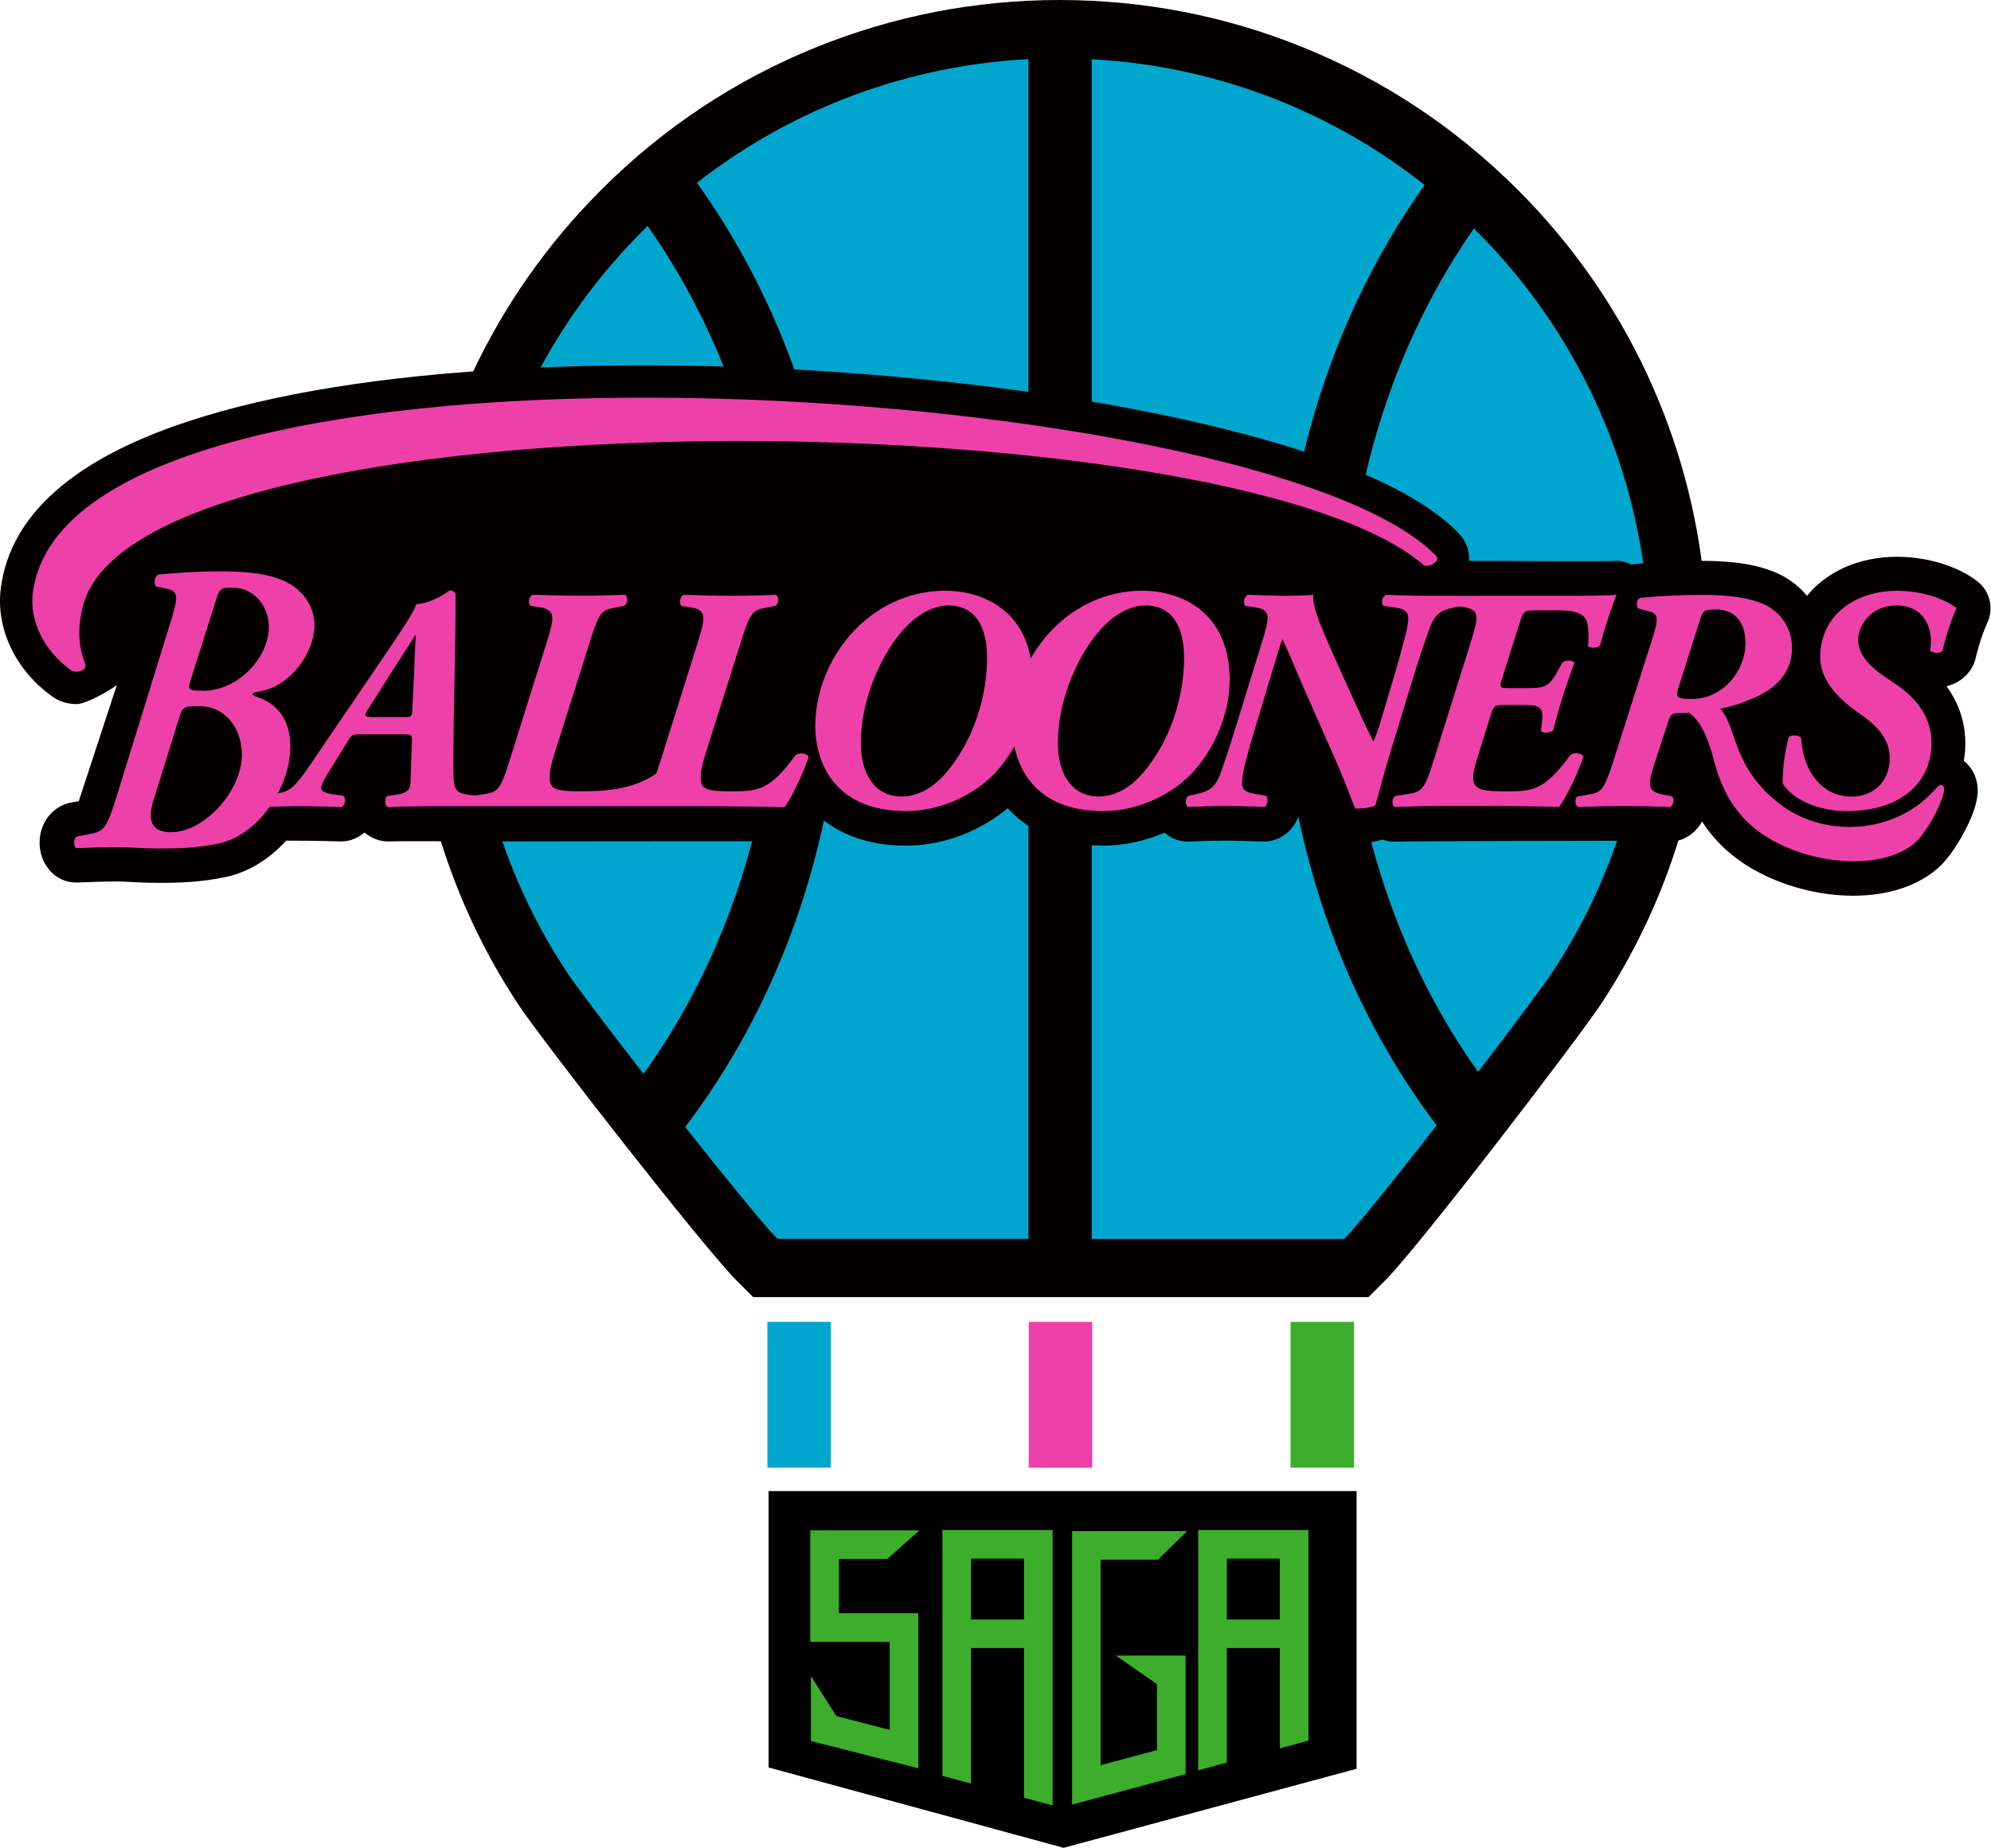 <?xml version="1.0" encoding="UTF-8"?>
<svg id="_レイヤー_2" data-name="レイヤー 2" xmlns="http://www.w3.org/2000/svg" viewBox="0 0 222.91 206.93">
  <defs>
    <style>
      .cls-1 {
        fill: #3dae2b;
      }

      .cls-2 {
        fill: #ed40a9;
      }

      .cls-3 {
        fill: #00a6ce;
      }

      .cls-4 {
        fill: #040000;
      }
    </style>
  </defs>
  <g id="_レイヤー_1-2" data-name="レイヤー 1">
    <g>
      <polygon points="86.05 197.93 119.08 206.93 151.88 198.08 151.88 166.98 86.05 166.98 86.05 197.93"/>
      <g>
        <polygon class="cls-1" points="132.74 185.4 124.92 185.4 129.54 188.6 129.54 195.98 123.22 197.68 123.22 174.66 129.64 174.66 132.92 171.46 120.03 171.46 120.03 202.09 132.74 198.67 132.74 185.4"/>
        <polygon class="cls-1" points="99.61 193.72 93.64 192.18 90.79 187.69 90.79 194.97 102.81 198.02 102.81 180.66 93.92 180.66 93.92 174.58 99.34 174.58 102.94 171.38 90.72 171.38 90.72 183.86 99.61 183.86 99.61 193.72"/>
        <path class="cls-1" d="M146.49,194.92v-23.58h-12.34v26.91l3.2-.86v-12.83h5.94v11.23l3.2-.86ZM137.35,181.36v-6.82h5.94v6.82h-5.94Z"/>
        <path class="cls-1" d="M105.51,171.34v27.53l3.2.86v-15.17h5.94v16.76l3.2.86v-30.84h-12.34ZM114.65,181.36h-5.94v-6.82h5.94v6.82Z"/>
      </g>
      <path class="cls-4" d="M118.63,0c-9.42,0-18.61,1.79-27.3,5.31-9,3.65-17.08,9.01-24.01,15.94-6.06,6.06-10.95,13.04-14.53,20.75-3.46,7.45-5.61,15.39-6.39,23.6-.78,8.14-.19,16.29,1.74,24.22,1.98,8.1,5.3,15.72,9.88,22.66,2.64,4,20.75,27.22,24.4,30.87l1.91,1.91h68.88l1.91-1.91c3.76-3.76,21.63-27.14,24.1-30.87,4.58-6.94,7.91-14.56,9.88-22.66,1.94-7.93,2.52-16.08,1.74-24.22-.79-8.21-2.94-16.15-6.39-23.6-3.58-7.71-8.46-14.69-14.53-20.75-6.92-6.92-15-12.29-24.01-15.94-8.69-3.53-17.88-5.31-27.3-5.31h0Z"/>
      <g>
        <path class="cls-3" d="M115.14,6.62c-13.17.69-26.18,5.31-37.11,13.85h0c4.37,6.1,7.95,12.89,10.64,20.17,3.71,10.08,5.6,20.78,5.6,31.81s-1.88,21.73-5.6,31.81c-2.94,7.98-6.95,15.35-11.91,21.89l-.04.06c4.58,5.79,8.89,11.09,10.32,12.52h28.1V6.62Z"/>
        <path class="cls-3" d="M81.83,101.75c3.42-9.27,5.15-19.12,5.15-29.29s-1.73-20.02-5.15-29.29c-2.37-6.43-5.51-12.44-9.32-17.86-.19.19-.38.37-.57.56-22.56,22.56-25.38,57.39-8.46,83.02.98,1.48,4.51,6.14,8.57,11.37,4.02-5.58,7.31-11.81,9.78-18.51Z"/>
        <path class="cls-3" d="M160.8,125.97c-4.9-6.49-8.86-13.79-11.77-21.7-3.71-10.08-5.6-20.78-5.6-31.81s1.88-21.73,5.6-31.81c2.65-7.19,6.17-13.89,10.47-19.93h0c-10.96-8.68-24.03-13.37-37.27-14.09v132.11h28.27c1.44-1.44,5.78-6.85,10.34-12.71l-.05-.06Z"/>
        <path class="cls-3" d="M165.32,25.87c-.1-.1-.2-.19-.3-.29-3.73,5.35-6.81,11.27-9.14,17.6-3.42,9.27-5.15,19.12-5.15,29.29s1.73,20.02,5.15,29.29c2.43,6.61,5.67,12.75,9.61,18.28,3.93-5.13,7.32-9.67,8.29-11.13,16.92-25.63,14.1-60.46-8.46-83.02Z"/>
      </g>
      <rect class="cls-1" x="144.49" y="148.03" width="7.1" height="16.33"/>
      <rect class="cls-3" x="85.92" y="148.03" width="7.1" height="16.33"/>
      <rect class="cls-2" x="115.18" y="148.03" width="7.1" height="16.33"/>
      <path class="cls-4" d="M8.82,89.72l-.75.13c-1.74.29-3.12,1.63-3.52,3.44-.42,1.91.31,3.88,1.82,4.89.63.42,1.37.65,2.13.65.05,0,.1,0,.15,0,2.08-.08,3.18-.12,4.62-.12.27,0,.85.03,1.4.06l.34.02c.82.04,1.79.08,2.71.08,2.7,0,4.89-.11,7.43-.63,2.51-.5,4.93-1.94,6.89-4.1.43-.01,4.18.02,6,.09.05,0,.1,0,.15,0,.51,0,1.01-.1,1.48-.3.42-.17.8-.41,1.14-.7.43.37.94.65,1.5.83.37.11.75.17,1.13.17.08,0,.16,0,.25,0,1.01-.06,9.34,0,9.39,0,.03,0,31.91-.07,34.61,0,.03,0,.07,0,.1,0,1.18,0,2.3-.55,3.03-1.48.27-.35.57-.81.87-1.33,1.95,1.71,5.02,3.28,9.74,3.28s8.78-2.01,11.39-4.19c1.84,2.03,5.11,4.19,10.67,4.19,2.52,0,4.86-.58,6.89-1.45.14.12.29.23.44.34.63.42,1.37.65,2.13.65.06,0,.11,0,.17,0,1.64-.07,2.55-.1,3.93-.1,1.29,0,2.48.04,4.35.1.05,0,.09,0,.14,0,.73,0,1.44-.21,2.06-.6,1.21-.77,1.96-2.06,2.07-3.55,0-.06,0-.12,0-.18l1.63.04c.11.28.21.55.3.78.15.39.27.71.37.95.07.17.13.3.18.42.79,1.71,2.35,2.33,3.54,2.33,1.36,0,2.35-.18,3.07-.41.42.15.86.23,1.31.23.05,0,.1,0,.15,0,1.8-.07,23.86-.1,25.48-.1s3.4.03,5.09.1c.05,0,.1,0,.16,0,.64,0,1.28-.16,1.84-.47.75-.41,1.36-1.03,1.77-1.78,1.42,2.2,3.31,3.97,5.72,5.35,3.29,1.88,7.37,2.96,11.2,2.96,4.13,0,7.63-1.23,9.87-3.45,1.3-1.3,2.38-3.31,2.79-4.12,1.31-2.6,1.59-4.37.95-5.91-.27-.65-.69-1.2-1.22-1.62.11-.64.17-1.3.17-1.97,0-1.79-.44-4.11-2.11-6.39,1.12-.27,2.09-.92,2.71-1.86.25-.38.44-.8.54-1.24.53-2.24,1.14-3.64,1.32-4.01.77-1.65.27-3.61-1.19-4.7-2.23-1.66-5.43-2.64-8.77-2.69,0,0-.02,0-.02,0h-.12c-4.29,0-7.87,1.66-10.09,4.37-.8-.97-1.81-1.77-2.98-2.36-.02,0-.04-.02-.06-.03-2.16-1.04-4.9-1.52-8.62-1.52-3.03,0-5.43.17-7.39.33-.2.02-.39.05-.58.09-.54-.28-1.14-.43-1.76-.43-.16,0-.32,0-.48.03-.28.03-12.35-.01-15.96-.02.07-1.1-.32-2.21-1.15-3.08-4.13-4.28-12.31-8.05-24.33-11.2-10.79-2.84-24.1-5.02-38.5-6.32-14.59-1.32-29.38-1.64-42.77-.92-14.83.79-27.15,2.77-36.61,5.88C8.28,51.38,1.18,57.66.1,65.8c-.61,4.56,1.61,9.24,5.78,12.22.78.56,1.74.83,2.7.83,1.04,0,3.64-1.48,4.5-2.13"/>
      <path class="cls-4" d="M147.8,62.86c-.23-.05-.47-.07-.71-.08-.02,0-.04,0-.06,0-.02,0-.05,0-.07,0,0,0,0,0,0,0,0,0,0,0,0,0-.11,0-.21,0-.32.02-.6.05-1.6.09-2.47.09-1.36,0-2.67-.04-4.35-.1-.05,0-.1,0-.15,0-.59,0-1.18.14-1.72.4-.74.37-1.35.94-1.79,1.64-2.4-1.7-5.36-2.51-8.31-2.51-3.84,0-7.63,1.31-10.75,3.69h-1.56c-2.6-2.51-6.18-3.69-9.75-3.69-3.92,0-7.79,1.37-10.95,3.85l-3.98.03c-.28-1.3-1.11-2.41-2.3-3.01-.53-.27-1.12-.4-1.72-.4-.06,0-.12,0-.18,0-1.49.07-8.17.07-9.95,0-.05,0-.1,0-.15,0-.38,0-.76.06-1.13.17-.9.28-1.67.84-2.22,1.59-.4-.57-.93-1.04-1.58-1.36-.53-.27-1.12-.4-1.72-.4-.06,0-.12,0-.18,0-1.49.07-8.17.07-9.95,0-.05,0-.1,0-.15,0-.38,0-.76.06-1.13.17-1.56.48-2.73,1.83-3.07,3.5h-.65c-.14-2.34-2.05-4.13-4.47-4.13h-.07c-1.24,0-2.06.59-2.33.78-.92.66-1.5.75-1.65.76-1.61.11-2.97,1.22-3.41,2.75-.23.48-3.53,5.4-4.4,6.69.23-.69.4-1.41.49-2.13.41-3.26-.96-6.42-3.65-8.46-2.32-1.75-5.51-2.54-10.35-2.55.73-.26,1.5-.52,2.31-.77,16.29-5.12,43.94-7.39,72.15-5.94,13.5.7,25.97,2.21,36.04,4.37,5.7,1.22,10.02,2.51,13.3,3.76l-.97,1.28Z"/>
      <g>
        <path class="cls-2" d="M89.1,84.52c-2.93,4-4.17,4.1-7.28,4.1-2.43,0-3.07-.25-3.28-.89-.21-.64-.07-1.68.46-3.35l3.96-12.52c1.03-3.32,1.32-3.53,2.85-3.82l.93-.18c.46-.14.54-1.03.11-1.25-1.53.07-3.14.11-4.85.11s-3.57-.04-5.42-.11c-.46.14-.61,1.03-.25,1.25l.93.14c1.82.29,1.78.96.89,3.85l-4.17,13.27c-.19.59-.35,1.09-.5,1.5-2.76,1.93-6.15,1.99-8.57,1.99s-3.07-.25-3.28-.89c-.21-.64-.07-1.68.46-3.35l3.96-12.52c1.03-3.32,1.32-3.53,2.85-3.82l.93-.18c.46-.14.54-1.03.11-1.25-1.53.07-3.14.11-4.85.11s-3.57-.04-5.42-.11c-.46.14-.61,1.03-.25,1.25l.93.14c1.82.29,1.78.96.89,3.85l-4.17,13.27c-1.03,3.32-1.32,3.57-2.85,3.82l-1.05.16-.7-.09c-1.71-.21-1.71-.82-1.71-3.32,0-6.31.25-12.66.25-18.98,0-.39-.29-.57-.64-.57h-.07s-1.71,1.39-3.71,1.53c-.14.68-1.18,2.21-2.28,3.89-3.17,4.71-6.42,9.42-9.6,14.13-1.66,2.41-2.16,2.89-3.6,3.17.73-1.39,1.22-2.9,1.35-4.36.34-3.66-1.33-5.57-3.39-6.33-.63-.24-.83-.32-.79-.43.04-.12.16-.2,1.14-.39,2.6-.47,5.35-3.46,5.75-6.66.25-2.03-.7-3.82-2.16-4.92-1.62-1.22-4.14-1.77-8.12-1.77-3.31,0-4.97.16-7.14.35-.47.2-.59,1.03-.24,1.34l1.14.24c1.38.28,1.3.99.47,3.67l-6.06,19.59c-1.14,3.67-1.42,3.94-3.19,4.26l-1.14.2c-.51.08-.55,1.1-.2,1.34,2.01-.08,3.2-.12,4.78-.12.43,0,1.14.04,1.93.08.79.04,1.7.08,2.52.08,2.41,0,4.38-.08,6.66-.55,2.26-.45,4.3-2.04,5.76-4.1.96-.06,2.06-.09,3.23-.09,1.57,0,3.03.04,4.82.11.43-.18.54-1.03.18-1.28l-1.28-.18c-.64-.11-1.18-.36-1.18-.64,0-.21.07-.5.68-1.57l2.35-3.78c.43-.75.5-.71,1.57-.71h4.42c1.11,0,1.18.04,1.14.75l-.14,4.53c-.04.86-.21,1.32-1.85,1.53l-.82.11c-.21.25-.29,1.11.18,1.25,1.11-.07,2.71-.11,4.71-.11h31.01c3.25,0,5.96.04,8.63.11.75-.96,2.14-3.85,2.71-5.64-.18-.43-1.03-.5-1.43-.21ZM19.2,93.2c-1.97,0-2.84-.99-2.01-3.59l2.91-9.35c.35-1.1.47-1.18,2.17-1.18,3.08,0,4.81,2.62,4.81,5.42,0,4.18-4.29,8.69-7.88,8.69ZM22.7,77.35c-1.58,0-1.7-.12-1.38-1.1l2.84-8.98c.43-1.38.55-1.46,1.89-1.46,2.6,0,4.05,2.32,4.05,4.37,0,3.47-3.42,7.18-7.4,7.18ZM46.38,74.96l-.21,4.39c-.04.89-.07.96-.93.96h-3.42c-1,0-1.11-.14-.68-.78l3.1-4.89c.86-1.32,1.71-2.64,2.25-3.5h.07c-.07.78-.14,2.75-.18,3.82Z"/>
        <path class="cls-2" d="M137.68,76.21c0-7.7-5.46-10.06-9.81-10.06-2.6,0-5.85.78-8.81,3.21-1.48,1.21-2.71,2.71-3.66,4.37-1.04-5.74-5.75-7.58-9.6-7.58-2.6,0-5.85.78-8.81,3.21-3.53,2.89-5.71,7.45-5.71,11.95,0,3.89,2,9.52,10.17,9.52,4.35,0,7.95-2.21,9.77-4.07.9-.92,1.69-2.01,2.35-3.19.71,3.5,3.27,7.26,9.94,7.26,4.35,0,7.95-2.21,9.77-4.07,2.64-2.71,4.39-6.81,4.39-10.56ZM105.84,86.63c-1.68,1.93-3.46,2.57-4.89,2.57-3,0-4.57-2.53-4.57-5.96,0-5.85,3.14-11.63,5.99-13.91,1.14-.89,2.46-1.53,3.82-1.53,2.5,0,4.32,1.71,4.32,5.89s-1.43,9.2-4.67,12.95ZM127.9,86.63c-1.68,1.93-3.46,2.57-4.89,2.57-3,0-4.57-2.53-4.57-5.96,0-5.85,3.14-11.63,5.99-13.91,1.14-.89,2.46-1.53,3.82-1.53,2.5,0,4.32,1.71,4.32,5.89s-1.43,9.2-4.67,12.95Z"/>
        <path class="cls-2" d="M200.27,82.56c-.46,1.64-.71,3.64-.68,5.17.82,1.46,3.5,3.1,7.17,3.1,6.14,0,9.49-3.25,9.49-7.63,0-3.17-2-5.24-4.07-6.63l-1.11-.75c-2.5-1.68-3.03-3.07-3.03-4.17,0-1.78,1.57-3.85,4.28-3.85,3,0,4.21,2.43,3.78,5.03.21.32,1.11.43,1.39,0,.5-2.1,1.11-3.75,1.57-4.74-1.53-1.14-3.92-1.89-6.53-1.93-4.96-.04-8.74,2.85-8.74,7.42,0,2.39,1.71,4.39,3.89,5.96l.89.64c2.03,1.46,3,2.92,3,4.71,0,2.82-2.03,4.32-4.25,4.32-1.93,0-3.57-.93-4.64-2.82-.75-1.28-.96-2.75-1.03-3.75-.25-.36-1.18-.36-1.39-.07Z"/>
        <path class="cls-2" d="M216.96,88.09c-.26.28-.84.89-1.33,1.33-4.34,3.94-11.55,4.31-16.34.63-5.42-4.17-4.7-8.42-6.69-10.68.56-.12,1.15-.26,1.74-.44.7-.21,1.68-.61,2.25-.86.5-.24.99-.51,1.45-.81,1.48-1.03,2.59-2.55,2.59-4.68,0-2.32-1.32-4-2.96-4.82-1.71-.82-4.03-1.14-6.96-1.14-2.75,0-4.96.14-7.06.32-.43.18-.53.93-.21,1.21l1.14.29c1.14.29,1.14.82.36,3.25l-4.28,13.45c-1.07,3.32-1.32,3.6-2.85,3.85l-1.11.18c-.43.07-.39,1-.04,1.21,1.78-.07,3.39-.11,5.1-.11s3.5.04,5.24.11c.39-.21.5-1.03.18-1.21l-.93-.18c-1.82-.36-1.85-.96-.89-3.85l1.46-4.46c.25-.71.36-.82,1.25-.82,0,0,.39,0,1.04-.03.96.66,1.94,2.06,2.79,5.37,1.03,3.97,2.97,6.86,6.33,8.79,5.52,3.16,13.25,3.36,16.45.12.91-.92,2.57-3.62,2.95-5.44.16-.76-.31-.98-.68-.58ZM187.89,77.1l2.43-7.67c.32-.96.39-1.18,1.75-1.18,2.6,0,3.35,1.93,3.35,3.78,0,3.14-2.57,6.24-5.96,6.24-1.64,0-1.89-.14-1.57-1.18Z"/>
        <path class="cls-2" d="M175.84,84.52c-2.93,4-4.17,4.1-7.28,4.1-2.6,0-3.17-.25-3.5-.86-.29-.61-.04-1.71.5-3.39l1.36-4.35c.29-.96.43-1.07,1.36-1.07h2.35c1.86,0,2.21.29,2,2l-.11.89c.14.29,1.07.25,1.36-.04.32-1.14.64-2.43,1.07-3.78.46-1.36.89-2.68,1.32-3.78-.11-.32-1-.36-1.36-.04l-.46.86c-.93,1.71-1.39,2-3.25,2h-2.35c-.93,0-1-.07-.68-1.07l1.96-6.21c.43-1.36.53-1.43,1.75-1.43h2.78c1.78,0,2.71.43,3,1.25.14.43.25,1.46.14,2.75.25.29,1.18.25,1.36-.14.64-2.43,1.57-4.99,1.82-5.6-.54.07-2.57.11-4.85.11h-16.54c-1.36,0-2.53-.04-4.42-.11-.46.25-.57.93-.25,1.25l1.07.14c1.82.25,1.86.78,1.5,2.57-.14.64-.71,2.78-1.39,5.1l-1.53,5.14c-.25.82-.57,1.82-.82,2.21-.39-.75-1-2-2.25-4.78l-1.68-3.71c-1.68-3.75-2.96-6.56-2.78-7.92-.78.07-1.96.11-2.85.11-1.36,0-2.64-.04-4.49-.11-.43.21-.57,1.03-.25,1.25l1,.14c1.82.25,1.75.96.86,3.85l-2.92,9.45c-.71,2.32-1.43,4.42-1.68,5.14-.61,1.68-1.18,2.14-2.82,2.5l-.82.18c-.43.25-.39,1.03-.07,1.25,1.61-.07,2.6-.11,4.1-.11,1.36,0,2.57.04,4.49.11.39-.25.36-.93.18-1.25l-1.07-.18c-1.82-.29-1.78-.75-1.5-2.53.11-.64.68-2.78,1.39-5.1l2.1-6.96c.57-1.93.71-2.35.89-2.78.5,1,1.64,3.75,2.32,5.32l3.82,8.67c1,2.25,1.96,4.99,2.03,4.99.93,0,1.96-.14,2.25-.39.32-1.18.86-3.28,1.68-5.96l2.6-8.53c.71-2.32,1.46-4.42,1.71-5.14.64-1.75,1.21-2.18,2.82-2.5l.6-.12.53.09c1.68.29,1.64.96.75,3.85l-4.17,13.27c-1.03,3.32-1.32,3.57-3,3.82l-1.21.18c-.5.14-.53,1.03-.18,1.25,1.78-.07,3.39-.11,5.17-.11h4.64c3.92,0,6.28.04,8.6.11.78-.96,2.14-3.85,2.75-5.64-.21-.43-1.03-.5-1.43-.21Z"/>
      </g>
      <path class="cls-2" d="M159.37,63.25c-21.93-18.73-143.74-19.67-150.06,4.55-.71,2.72-.49,4.55.23,6.6.25.71-1.04,1.04-1.56.67-2.81-2-4.75-5.27-4.29-8.78,4.33-32.48,137.72-24.11,157.08-4.05.62.64-.93,1.42-1.41,1.02Z"/>
    </g>
  </g>
</svg>